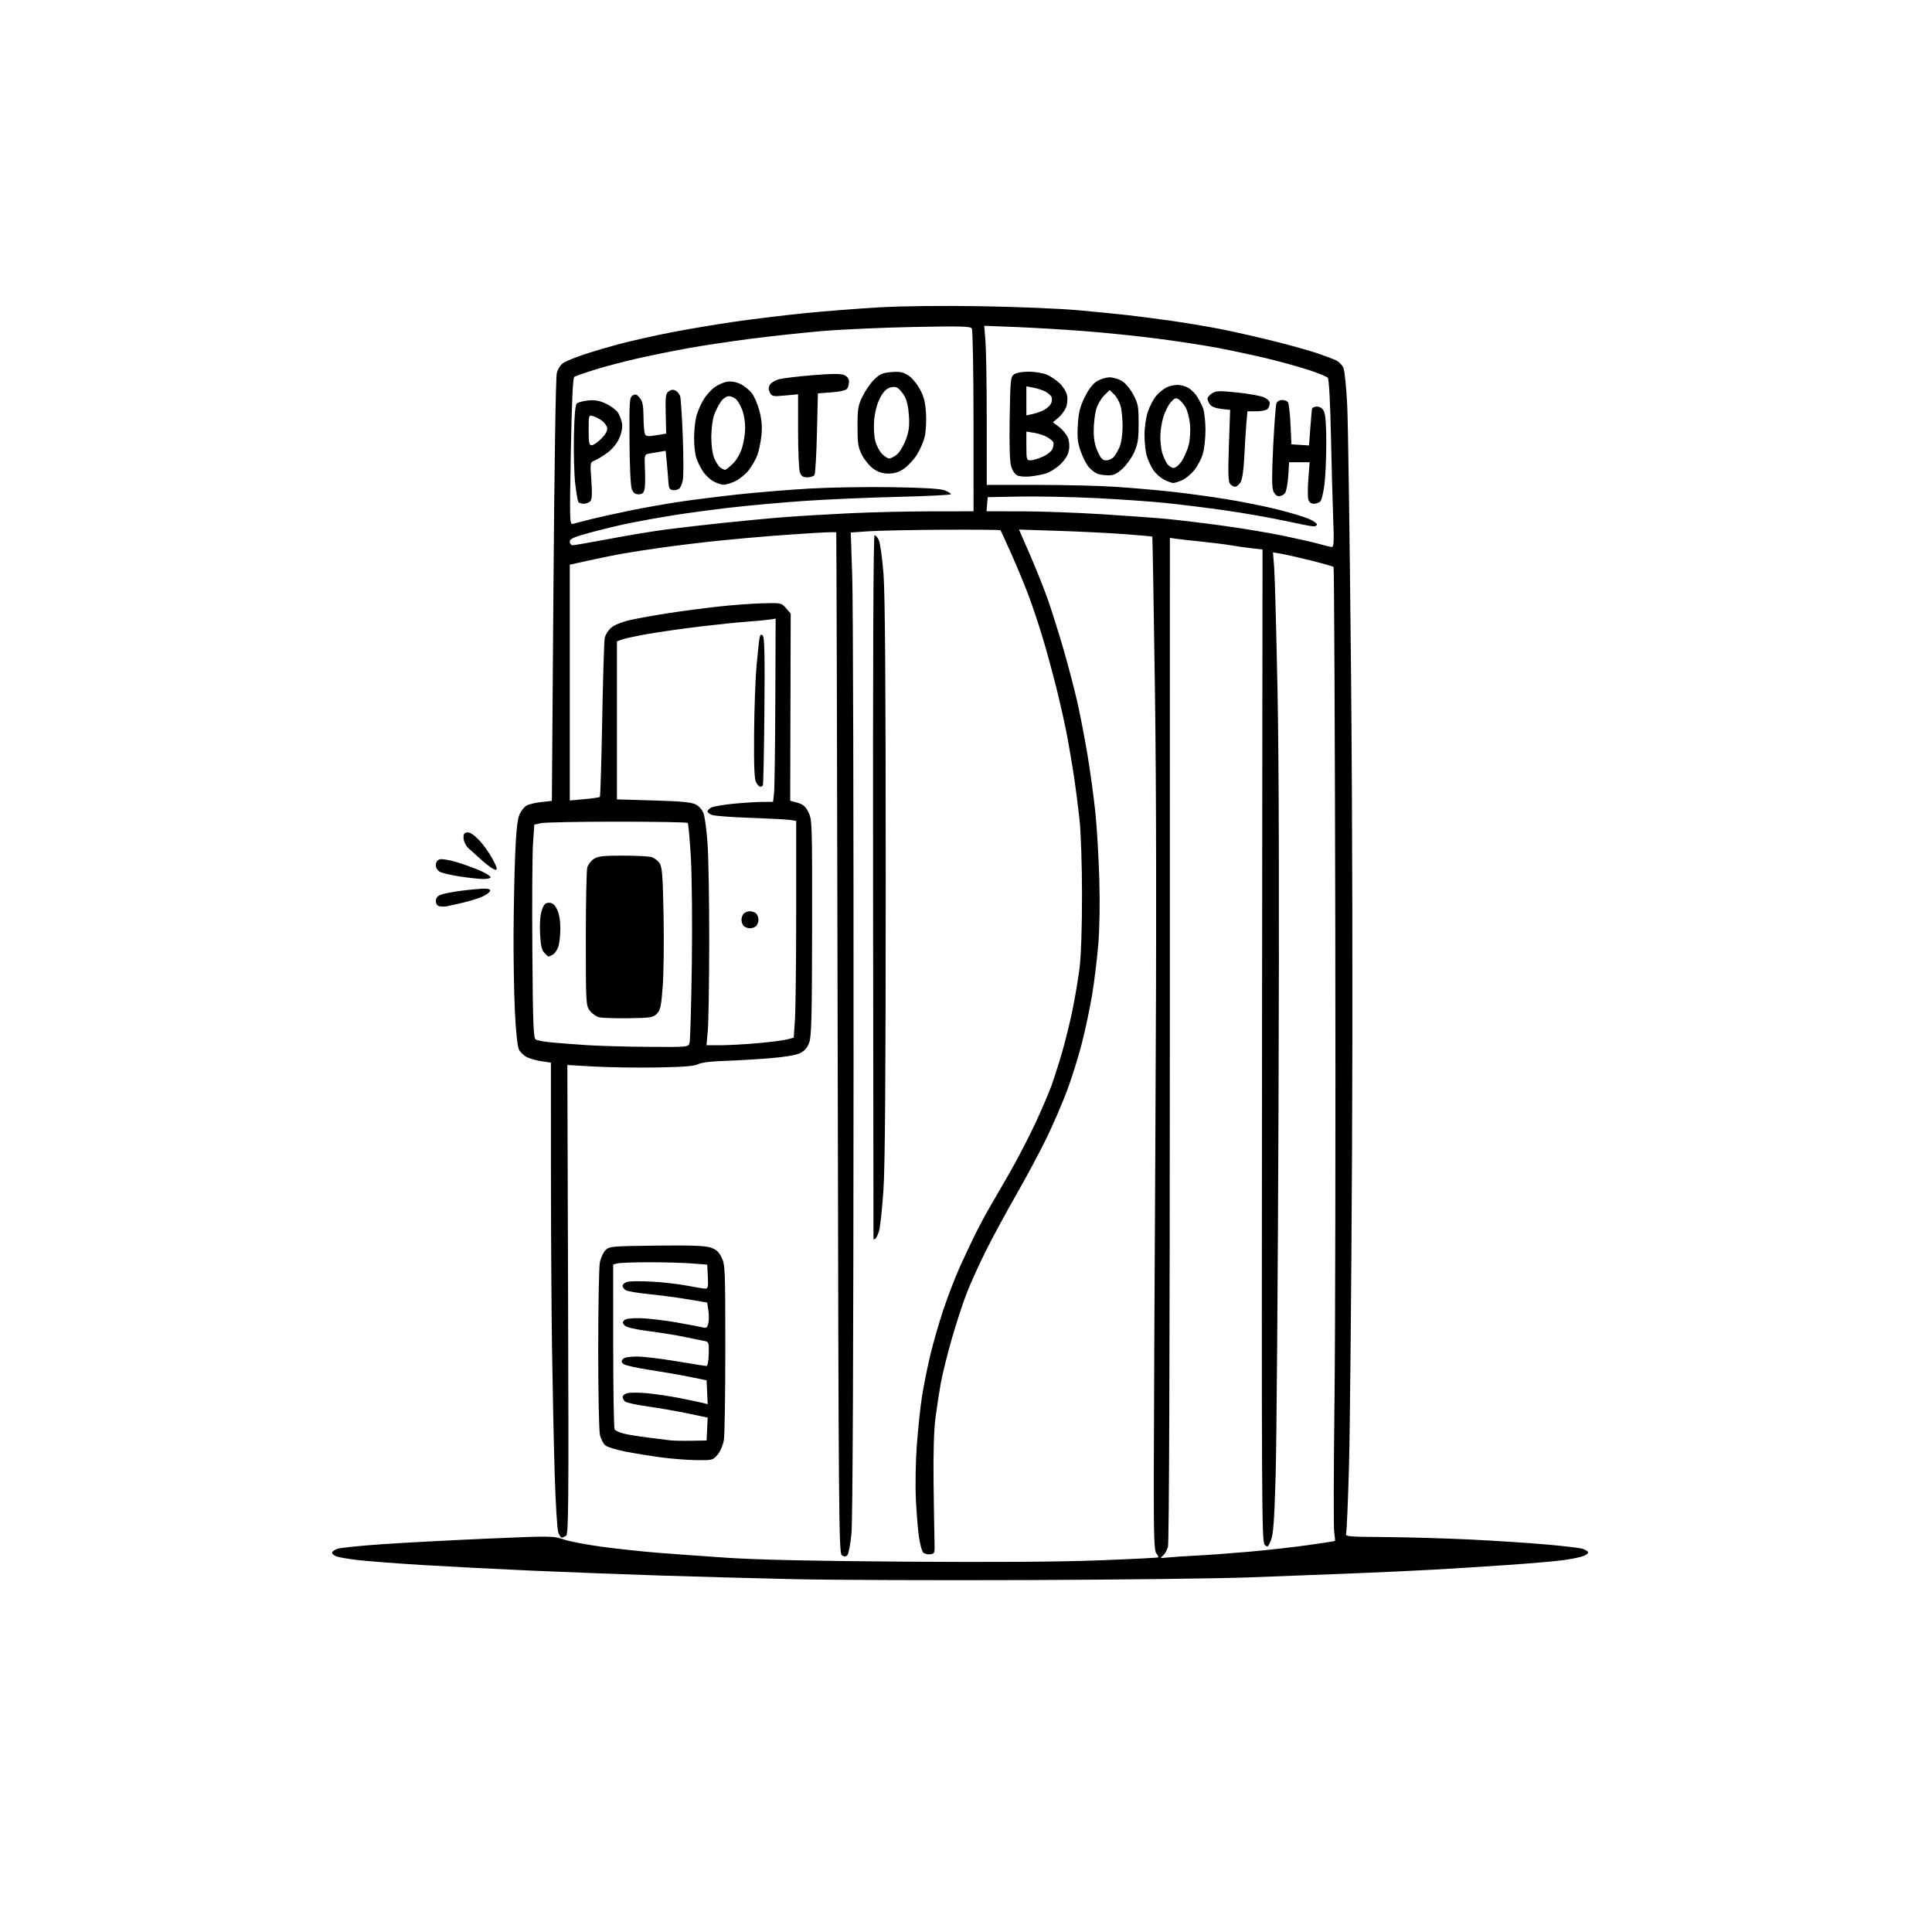 <svg version="1.1" xmlns="http://www.w3.org/2000/svg" xmlns:xlink="http://www.w3.org/1999/xlink" width="1024" height="1024" viewBox="0 0 1024 1024"><path stroke="none" fill="black" fill-rule="evenodd" d="M545.5,837.461C497.1,837.655 441.075,837.446 421.0,836.996C400.925,836.546 368.75,835.67 349.5,835.049C330.25,834.428 299.65,833.261 281.5,832.456C263.35,831.651 237.475,830.318 224.0,829.494C210.525,828.67 195.264,827.508 190.087,826.911C184.911,826.315 179.623,825.427 178.337,824.938C177.052,824.449 176,823.577 176,823.0C176.0,822.423 177.196,821.496 178.657,820.94C180.119,820.385 190.806,819.274 202.407,818.473C214.008,817.672 239.151,816.337 258.281,815.508C292.312,814.032 293.188,814.042 298.896,815.965C302.105,817.046 311.428,818.815 319.615,819.897C327.802,820.979 340.575,822.353 348.0,822.949C355.425,823.546 372.075,824.748 385.0,825.619C401.256,826.715 430.385,827.362 479.5,827.719C525.987,828.057 561.375,827.821 581.998,827.035C599.323,826.376 613.674,825.659 613.891,825.442C614.108,825.226 613.658,824.294 612.893,823.371C611.757,822.004 611.504,814.857 611.524,784.597C611.537,764.194 611.931,679.325 612.399,596.0C612.984,491.826 612.896,419.533 612.119,364.578C611.497,320.62 610.879,284.547 610.744,284.416C610.61,284.284 603.94,283.69 595.922,283.096C587.904,282.502 572.063,281.717 560.719,281.351L540.096,280.686L546.01,294.275C549.262,301.749 553.544,312.507 555.524,318.182C557.504,323.857 561.152,335.475 563.632,344.0C566.112,352.525 569.418,365.125 570.979,372.0C572.541,378.875 575.008,391.7 576.463,400.5C577.919,409.3 579.76,422.8 580.556,430.5C581.353,438.2 582.289,453.95 582.637,465.5C583.028,478.461 582.829,491.86 582.118,500.5C581.484,508.2 580.032,520.125 578.891,527.0C577.75,533.875 575.339,545.35 573.533,552.5C571.727,559.65 568.145,571.125 565.573,578.0C563.001,584.875 558.042,596.35 554.553,603.5C551.064,610.65 543.865,624.089 538.554,633.365C533.244,642.641 526.059,655.916 522.587,662.865C519.115,669.814 514.591,679.775 512.534,685.0C510.476,690.225 506.859,701.25 504.495,709.5C502.131,717.75 499.503,728.325 498.655,733.0C497.807,737.675 496.53,746.0 495.819,751.5C494.985,757.95 494.627,770.019 494.812,785.5C494.97,798.7 495.189,812.65 495.3,816.5C495.496,823.344 495.442,823.507 492.914,823.801C491.492,823.966 489.829,823.498 489.217,822.762C488.606,822.025 487.658,818.515 487.111,814.961C486.563,811.408 485.817,802.425 485.453,795.0C485.076,787.329 485.284,774.807 485.933,766.0C486.561,757.475 487.768,746.0 488.616,740.5C489.463,735.0 491.441,725.1 493.01,718.5C494.58,711.9 497.75,700.875 500.055,694.0C502.36,687.125 506.246,677.042 508.69,671.594C511.135,666.145 514.957,658.045 517.183,653.594C519.41,649.142 522.701,643.025 524.497,640.0C526.293,636.975 531.104,628.65 535.189,621.5C539.273,614.35 545.347,602.65 548.685,595.5C552.024,588.35 555.907,579.288 557.315,575.363C558.723,571.438 561.263,563.463 562.959,557.641C564.655,551.818 567.13,541.755 568.459,535.277C569.787,528.8 571.465,518.775 572.187,513.0C572.994,506.55 573.495,491.699 573.486,474.5C573.479,458.531 572.916,441.344 572.178,434.5C571.466,427.9 570.208,418.0 569.382,412.5C568.557,407.0 566.977,397.55 565.871,391.5C564.766,385.45 562.124,373.525 560.002,365.0C557.879,356.475 554.5,344.1 552.493,337.5C550.486,330.9 547.251,321.225 545.305,316.0C543.36,310.775 539.267,300.875 536.211,294.0C533.154,287.125 530.493,281.298 530.296,281.052C530.099,280.806 516.339,280.681 499.719,280.775C483.098,280.87 465.321,281.239 460.214,281.595L450.927,282.243L451.714,305.872C452.146,318.867 452.456,435.925 452.403,566.0C452.341,717.016 451.941,806.225 451.296,812.807C450.741,818.476 449.759,823.641 449.116,824.284C448.261,825.139 447.479,825.161 446.222,824.369C444.602,823.346 444.469,807.344 443.981,552.891C443.696,404.176 443.358,282.344 443.231,282.154C443.104,281.963 438.163,282.094 432.25,282.444C426.337,282.794 415.65,283.533 408.5,284.086C401.35,284.64 388.975,285.76 381.0,286.576C373.025,287.391 359.975,288.961 352.0,290.064C344.025,291.167 333.9,292.723 329.5,293.522C325.1,294.321 317.113,295.952 311.75,297.145L302.0,299.316L302.0,361.796L302.0,424.276L309.729,423.575C313.98,423.19 317.678,422.656 317.946,422.388C318.214,422.119 318.768,403.81 319.178,381.7C319.587,359.59 320.18,340.065 320.495,338.31C320.816,336.524 322.342,334.049 323.963,332.685C325.706,331.218 329.768,329.592 334.175,328.597C338.199,327.688 347.119,326.079 353.996,325.022C360.873,323.964 372.575,322.413 380.0,321.574C387.425,320.735 398.148,319.925 403.828,319.774C414.09,319.502 414.173,319.518 416.621,322.355L419.084,325.209L418.953,374.81L418.821,424.41L422.661,425.467C425.668,426.296 426.933,427.389 428.5,430.512C430.433,434.366 430.498,436.422 430.431,491.5C430.374,538.283 430.105,549.217 428.931,552.5C427.9,555.382 426.522,556.975 424.0,558.201C421.76,559.289 415.821,560.273 407.5,560.934C400.35,561.502 389.548,562.124 383.495,562.317C376.598,562.536 371.559,563.185 369.995,564.053C368.183,565.059 362.3,565.53 348.5,565.772C338.05,565.956 323.021,565.74 315.103,565.292L300.705,564.478L301.103,688.774C301.453,798.462 301.324,813.183 300.0,814.02C299.175,814.542 298.151,814.976 297.725,814.985C297.299,814.993 296.479,813.763 295.903,812.25C295.327,810.737 294.465,796.675 293.987,781.0C293.509,765.325 292.869,734.95 292.565,713.5C292.261,692.05 292.009,649.464 292.006,618.864L292.0,563.227L287.25,562.527C284.637,562.142 281.1,561.169 279.389,560.365C277.677,559.561 275.705,557.688 275.007,556.202C274.259,554.612 273.391,546.297 272.898,536.0C272.437,526.375 272.121,507.7 272.197,494.5C272.273,481.3 272.655,462.625 273.046,453.0C273.536,440.912 274.232,434.365 275.293,431.83C276.139,429.812 277.87,427.605 279.141,426.925C280.411,426.245 283.937,425.421 286.975,425.094L292.5,424.5L293.325,313.0C293.809,247.684 294.55,199.946 295.115,197.747C295.671,195.583 297.137,193.301 298.578,192.357C299.953,191.456 304.836,189.456 309.43,187.912C314.023,186.369 322.893,183.761 329.141,182.117C335.388,180.474 347.475,177.775 356.0,176.12C364.525,174.465 379.375,171.965 389.0,170.563C398.625,169.162 415.275,167.129 426.0,166.045C436.725,164.961 454.725,163.549 466.0,162.909C478.657,162.189 499.508,161.962 520.5,162.314C539.2,162.627 562.15,163.584 571.5,164.439C580.85,165.295 592.775,166.477 598.0,167.067C603.225,167.657 613.799,169.037 621.497,170.133C629.195,171.23 641.12,173.252 647.997,174.628C654.874,176.003 667.475,178.879 676.0,181.02C684.525,183.16 694.65,186.002 698.5,187.336C702.35,188.67 706.688,190.314 708.14,190.991C709.592,191.667 711.328,193.408 711.999,194.86C712.681,196.337 713.589,205.209 714.059,215.0C714.521,224.625 715.43,288.525 716.08,357.0C716.807,433.607 717.005,531.894 716.595,612.5C716.228,684.55 715.51,758.575 714.998,777.0C714.487,795.425 713.808,811.4 713.491,812.5C712.927,814.453 713.43,814.504 734.707,814.683C746.693,814.784 766.85,815.372 779.5,815.99C792.15,816.607 809.925,817.761 819.0,818.553C828.075,819.346 836.821,820.357 838.435,820.801C840.049,821.246 841.535,822.104 841.737,822.71C841.938,823.315 840.618,824.295 838.802,824.886C836.986,825.478 832.35,826.4 828.5,826.936C824.65,827.472 811.6,828.598 799.5,829.438C787.4,830.278 769.4,831.416 759.5,831.967C749.6,832.517 729.8,833.431 715.5,833.997C701.2,834.564 676.9,835.496 661.5,836.068C646.1,836.64 593.9,837.267 545.5,837.461zM618.5,825.535C620.7,825.281 627.675,824.816 634.0,824.501C640.325,824.186 653.15,823.245 662.5,822.408C671.85,821.572 685.772,820.004 693.437,818.924C701.102,817.844 707.466,816.856 707.579,816.73C707.692,816.603 707.495,814.475 707.142,812.0C706.789,809.525 706.859,778.7 707.297,743.5C707.736,708.3 707.928,594.342 707.724,490.261C707.521,386.179 707.115,300.782 706.822,300.489C706.53,300.196 701.162,298.673 694.895,297.104C688.628,295.535 681.519,293.918 679.097,293.512L674.693,292.772L675.331,300.636C675.682,304.961 676.483,334.375 677.112,366.0C677.878,404.512 678.051,477.656 677.637,587.5C677.296,677.7 676.613,765.235 676.118,782.022C675.395,806.505 674.894,813.319 673.581,816.459C672.059,820.104 671.831,820.26 670.289,818.718C668.754,817.183 668.652,797.774 668.899,554.156L669.165,291.251L663.332,290.583C660.125,290.215 655.25,289.52 652.5,289.038C649.75,288.556 642.55,287.652 636.5,287.028C630.45,286.404 624.278,285.707 622.785,285.479L620.069,285.064L620.037,550.782C620.016,718.316 619.648,817.742 619.04,819.862C618.509,821.711 617.271,823.848 616.288,824.611C614.696,825.845 614.939,825.947 618.5,825.535zM369.161,773.897C364.397,773.84 356.0,773.19 350.5,772.453C345.0,771.715 336.537,770.351 331.694,769.421C326.851,768.491 321.991,767.003 320.895,766.115C319.798,765.227 318.484,762.7 317.975,760.5C317.465,758.3 317.057,737.825 317.067,715.0C317.078,692.175 317.466,671.539 317.929,669.142C318.392,666.746 319.734,663.821 320.911,662.642C322.967,660.586 324.04,660.488 347.802,660.202C366.072,659.983 373.593,660.245 376.526,661.202C379.594,662.204 380.948,663.412 382.466,666.5C384.33,670.292 384.432,672.786 384.439,714.5C384.443,738.7 384.094,760.635 383.663,763.245C383.217,765.943 381.788,769.287 380.351,770.995C377.883,773.928 377.614,773.998 369.161,773.897zM366.0,763.632L374.5,763.5L374.793,757.43L375.086,751.361L364.649,749.171C358.909,747.966 349.36,746.3 343.431,745.467C337.501,744.635 332.053,743.459 331.325,742.855C330.596,742.25 330.0,741.144 330.0,740.397C330.0,739.649 331.164,738.746 332.586,738.389C334.009,738.032 338.621,738.05 342.836,738.43C347.051,738.809 354.775,739.951 360.0,740.967C365.225,741.983 370.76,743.136 372.301,743.529L375.102,744.242L374.801,737.913L374.5,731.584L365.5,729.756C360.55,728.751 350.97,727.085 344.211,726.054C337.452,725.023 331.259,723.63 330.449,722.957C329.33,722.029 329.248,721.406 330.11,720.367C330.85,719.476 333.436,719.0 337.543,719.0C341.007,719.0 350.482,720.125 358.599,721.5C366.715,722.875 373.839,723.999 374.428,723.997C375.063,723.995 375.562,721.383 375.653,717.596C375.8,711.412 375.716,711.182 373.153,710.72C371.694,710.457 367.125,709.518 363.0,708.634C358.875,707.749 350.364,706.368 344.088,705.565C336.771,704.628 332.121,703.55 331.131,702.559C329.885,701.314 329.831,700.771 330.851,699.757C331.673,698.941 334.686,698.56 339.431,698.672C343.454,698.767 352.09,699.779 358.622,700.922C365.155,702.065 371.454,703.262 372.621,703.583C374.312,704.047 374.878,703.621 375.416,701.478C375.787,699.999 375.807,696.896 375.46,694.583L374.829,690.376L364.665,688.674C359.074,687.738 349.812,686.504 344.083,685.932C338.354,685.36 332.841,684.45 331.833,683.911C330.825,683.371 330.0,682.279 330.0,681.484C330.0,680.689 331.186,679.74 332.636,679.376C334.086,679.013 340.049,678.985 345.886,679.316C351.724,679.646 360.027,680.61 364.338,681.458C368.649,682.306 372.924,683.001 373.838,683.002C375.248,683.004 375.45,682.039 375.171,676.644L374.842,670.284L366.671,669.648C362.177,669.298 351.975,669.015 344.0,669.02C336.025,669.024 328.488,669.299 327.25,669.63L325.0,670.233L325.015,713.367C325.024,737.09 325.361,757.016 325.765,757.647C326.169,758.277 328.3,759.255 330.5,759.82C332.7,760.385 338.55,761.332 343.5,761.926C348.45,762.52 353.625,763.176 355.0,763.384C356.375,763.593 361.325,763.704 366.0,763.632zM463.963,656.523C463.433,656.85 462.985,656.979 462.966,656.809C462.947,656.639 462.847,572.688 462.742,470.25C462.622,351.941 462.903,283.909 463.513,283.75C464.041,283.613 465.064,284.733 465.787,286.241C466.509,287.748 467.63,295.848 468.279,304.241C469.109,314.996 469.455,362.888 469.45,466.5C469.445,571.57 469.096,618.492 468.227,631.0C467.558,640.625 466.542,650.171 465.969,652.214C465.395,654.256 464.493,656.196 463.963,656.523zM343.633,554.853C364.736,555 364.768,554.997 365.46,552.75C365.841,551.513 366.389,532.95 366.678,511.5C366.971,489.72 366.75,464.623 366.178,454.66C365.615,444.848 364.856,436.523 364.493,436.16C364.129,435.797 347.332,435.5 327.166,435.5C307,435.5 288.855,435.85 286.844,436.278L283.189,437.055L282.503,447.278C282.126,452.9 281.971,478.329 282.159,503.787C282.447,542.906 282.725,550.213 283.952,550.971C284.75,551.464 288.575,552.162 292.452,552.522C296.328,552.883 304.675,553.522 311.0,553.942C317.325,554.362 332.01,554.772 343.633,554.853zM381.801,554.0C385.846,554.0 394.633,553.518 401.328,552.929C408.023,552.34 415.12,551.441 417.099,550.931L420.698,550.004L421.344,540.252C421.699,534.888 421.992,509.033 421.995,482.795L422.0,435.091L418.75,434.591C416.962,434.317 407.449,433.811 397.609,433.468C387.77,433.125 378.657,432.44 377.359,431.947C376.062,431.453 375.0,430.604 375.0,430.06C375.0,429.516 375.89,428.594 376.979,428.011C378.067,427.429 383.354,426.525 388.729,426.002C394.103,425.479 401.029,425.04 404.12,425.026L409.74,425.0L410.25,420.478C410.53,417.991 410.837,396.141 410.932,371.923L411.104,327.89L407.802,328.4C405.986,328.681 400.675,329.176 396.0,329.502C391.325,329.827 380.075,330.984 371.0,332.074C361.925,333.164 349.474,334.94 343.331,336.022C337.188,337.103 331.001,338.429 329.581,338.969L327.0,339.95L327.0,381.823L327.0,423.696L346.375,424.258C361.11,424.685 366.473,425.193 368.767,426.379C370.55,427.302 372.255,429.28 372.938,431.22C373.572,433.024 374.508,440.125 375.017,447.0C375.525,453.875 375.923,477.275 375.9,499.0C375.877,520.725 375.54,541.987 375.152,546.25L374.447,554.0L381.801,554.0zM333.223,539.679C326.225,539.778 319.198,539.553 317.606,539.179C316.014,538.806 313.764,537.23 312.606,535.677C310.558,532.931 310.5,531.881 310.5,497.677C310.5,478.33 310.845,461.268 311.266,459.763C311.687,458.257 313.242,456.232 314.721,455.263C316.929,453.816 319.658,453.5 329.956,453.5C336.855,453.5 343.732,453.845 345.237,454.266C346.743,454.687 348.706,456.147 349.599,457.511C350.953,459.577 351.304,464.189 351.707,485.245C351.973,499.135 351.772,516.038 351.26,522.807C350.458,533.418 350.028,535.417 348.138,537.307C346.134,539.312 344.856,539.515 333.223,539.679zM290.721,507.0C290.495,507.0 289.484,506.087 288.474,504.972C287.098,503.45 286.537,500.887 286.234,494.722C285.975,489.467 286.312,485.057 287.169,482.5C288.254,479.26 288.983,478.5 291.004,478.5C292.857,478.5 293.951,479.402 295.248,482.0C296.382,484.27 296.997,487.82 296.998,492.101C296.999,495.731 296.503,500.128 295.895,501.872C295.287,503.616 293.967,505.483 292.961,506.021C291.955,506.559 290.947,507.0 290.721,507.0zM397.5,492.0C396.345,492.0 394.86,491.46 394.2,490.8C393.54,490.14 393.0,488.655 393.0,487.5C393.0,486.345 393.54,484.86 394.2,484.2C394.86,483.54 396.345,483.0 397.5,483.0C398.655,483.0 400.14,483.54 400.8,484.2C401.46,484.86 402.0,486.345 402.0,487.5C402.0,488.655 401.46,490.14 400.8,490.8C400.14,491.46 398.655,492.0 397.5,492.0zM236.5,480.391C235.4,480.57 233.713,480.523 232.75,480.285C231.714,480.03 231.0,478.912 231.0,477.548C231.0,475.956 231.852,474.915 233.75,474.184C235.262,473.601 240.284,472.646 244.909,472.062C249.534,471.478 254.859,471.0 256.742,471.0C259.031,471.0 260.032,471.414 259.761,472.25C259.538,472.938 257.813,474.229 255.928,475.121C254.043,476.012 249.35,477.489 245.5,478.403C241.65,479.316 237.6,480.211 236.5,480.391zM255.75,465.885C253.412,465.822 247.857,465.2 243.404,464.503C238.952,463.806 234.339,462.717 233.154,462.083C231.868,461.394 231.0,459.963 231.0,458.532C231.0,456.994 231.734,455.902 233.048,455.485C234.175,455.127 238.277,455.801 242.165,456.982C246.053,458.162 251.656,460.2 254.617,461.509C257.578,462.819 260.0,464.365 260.0,464.945C260.0,465.537 258.137,465.95 255.75,465.885zM262.592,461.0C261.753,461.0 258.689,458.889 255.783,456.308C252.878,453.728 249.471,450.663 248.214,449.497C246.957,448.332 245.832,446.056 245.714,444.44C245.546,442.138 245.952,441.437 247.588,441.203C248.973,441.004 251.068,442.338 253.812,445.165C256.087,447.509 259.337,452.031 261.033,455.213C263.434,459.718 263.779,461.0 262.592,461.0zM402.976,417.0C402.478,417.0 401.492,415.988 400.785,414.75C399.823,413.066 399.546,406.59 399.682,389.0C399.782,376.075 400.361,359.875 400.969,353.0C401.577,346.125 402.307,339.422 402.592,338.105C402.994,336.248 403.379,335.979 404.305,336.906C405.203,337.804 405.414,347.737 405.154,376.801C404.964,398.085 404.6,415.837 404.345,416.25C404.09,416.663 403.474,417.0 402.976,417.0zM705.855,289.911C706.964,289.984 707.103,287.23 706.619,274.75C706.294,266.363 705.751,246.45 705.413,230.5C705.049,213.379 704.383,200.992 703.785,200.261C703.228,199.579 698.436,197.63 693.136,195.93C687.836,194.229 677.879,191.493 671.009,189.849C664.139,188.204 652.664,185.754 645.509,184.403C638.354,183.052 623.95,180.838 613.5,179.483C603.05,178.128 585.745,176.342 575.045,175.514C564.345,174.685 547.96,173.708 538.634,173.341L521.678,172.675L522.333,181.087C522.693,185.714 522.991,204.688 522.994,223.25L523.0,257.0L549.42,257.0C563.952,257.0 582.739,257.458 591.17,258.017C599.602,258.577 612.8,259.716 620.5,260.55C628.2,261.383 641.41,263.181 649.856,264.544C658.302,265.908 670.677,268.401 677.356,270.083C684.035,271.766 691.413,273.985 693.75,275.015C696.087,276.045 698.0,277.363 698.0,277.944C698.0,278.525 697.208,279.0 696.241,279.0C695.273,279.0 688.411,277.675 680.991,276.056C673.571,274.437 659.625,271.985 650.0,270.607C640.375,269.229 625.975,267.427 618.0,266.603C610.025,265.779 593.15,264.602 580.5,263.988C567.85,263.374 549.85,263.013 540.5,263.186L523.5,263.5L523.19,267.25L522.879,271.0L541.19,271.01C551.26,271.015 570.3,271.694 583.5,272.518C596.7,273.342 612.37,274.474 618.323,275.034C624.275,275.593 637.54,277.189 647.801,278.58C658.062,279.972 672.767,282.423 680.479,284.028C688.19,285.633 696.75,287.593 699.5,288.383C702.25,289.174 705.11,289.861 705.855,289.911zM303.544,289.0C304.394,289.0 313.281,287.452 323.294,285.559C333.307,283.666 346.9,281.424 353.5,280.576C360.1,279.728 373.825,278.151 384.0,277.072C394.175,275.992 408.8,274.629 416.5,274.041C424.2,273.454 439.725,272.538 451.0,272.005C462.275,271.472 481.512,271.028 493.75,271.018L516.0,271.0L515.985,223.25C515.976,196.988 515.572,174.872 515.086,174.105C514.348,172.94 509.269,172.807 484.351,173.298C467.933,173.622 446.175,174.592 436.0,175.454C425.825,176.316 408.725,178.155 398.0,179.541C387.275,180.927 372.288,183.184 364.696,184.558C357.104,185.932 345.121,188.357 338.067,189.948C331.013,191.538 320.799,194.224 315.371,195.917C309.942,197.609 305.001,199.333 304.391,199.747C303.631,200.262 303.054,212.761 302.561,239.342C301.87,276.689 301.912,278.164 303.671,277.642C304.677,277.343 309.1,276.208 313.5,275.12C317.9,274.032 327.19,271.982 334.145,270.565C341.1,269.147 352.575,267.109 359.645,266.036C366.715,264.963 380.825,263.183 391.0,262.08C401.175,260.978 418.275,259.568 429.0,258.947C439.725,258.326 459.525,257.998 473.0,258.218C489.789,258.492 498.523,259.023 500.75,259.907C502.538,260.616 504.0,261.529 504.0,261.937C504.0,262.345 491.38,262.977 475.955,263.342C460.531,263.707 438.143,264.683 426.205,265.51C414.267,266.338 396.625,267.93 387.0,269.049C377.375,270.168 363.875,271.983 357.0,273.083C350.125,274.183 340.0,275.989 334.5,277.097C329.0,278.205 319.438,280.488 313.25,282.17C303.974,284.691 302.0,285.559 302.0,287.114C302.0,288.151 302.695,289.0 303.544,289.0zM309.437,267.0C308.161,267.0 306.853,266.571 306.528,266.046C306.204,265.521 305.472,261.275 304.901,256.61C304.331,251.945 304.007,240.696 304.182,231.611C304.395,220.554 304.894,214.702 305.691,213.906C306.346,213.253 309.062,212.508 311.725,212.252C315.344,211.905 317.745,212.34 321.222,213.975C323.782,215.178 326.613,217.287 327.514,218.662C328.415,220.037 329.391,222.638 329.684,224.442C330.028,226.562 329.502,229.338 328.195,232.292C326.916,235.183 324.581,238.026 321.837,240.03C319.452,241.773 316.427,243.616 315.115,244.126C312.76,245.041 312.739,245.175 313.43,254.595C313.93,261.409 313.791,264.547 312.943,265.569C312.29,266.356 310.712,267.0 309.437,267.0zM696.445,267.0C694.957,267.0 693.891,266.232 693.451,264.844C693.074,263.659 693.078,258.709 693.458,253.844L694.15,245.0L688.707,245.0L683.263,245.0L682.784,252.464C682.521,256.569 681.731,260.619 681.03,261.464C680.329,262.309 678.899,263.0 677.853,263.0C676.709,263.0 675.514,261.903 674.857,260.25C674.071,258.271 674.059,251.614 674.815,236.5C675.393,224.95 676.169,214.713 676.54,213.75C676.915,212.776 678.249,212.0 679.548,212.0C680.832,212.0 682.246,212.562 682.691,213.25C683.136,213.938 683.725,219.225 684.0,225.0L684.5,235.5L689.156,235.801L693.812,236.102L694.464,227.301C694.823,222.46 695.209,217.825 695.322,217.0C695.441,216.129 696.558,215.5 697.984,215.5C699.601,215.5 700.873,216.355 701.706,218.0C702.555,219.679 702.965,225.264 702.954,235.0C702.946,242.975 702.507,252.823 701.98,256.885C701.452,260.947 700.511,264.884 699.888,265.635C699.265,266.386 697.716,267.0 696.445,267.0zM338.456,262.0C336.651,262.0 335.648,261.231 334.87,259.25C334.225,257.608 333.731,247.284 333.645,233.619C333.511,212.515 333.641,210.651 335.313,209.619C336.794,208.705 337.48,208.932 339.063,210.861C340.586,212.717 341.015,214.854 341.07,220.861C341.109,225.062 341.446,229.188 341.82,230.03C342.38,231.29 343.433,231.408 347.792,230.697L353.083,229.834L352.84,219.301C352.627,210.059 352.823,208.603 354.437,207.423C355.71,206.491 356.828,206.373 358.07,207.038C359.057,207.566 360.151,208.901 360.501,210.005C360.852,211.108 361.475,220.671 361.886,231.256C362.297,241.84 362.317,252.242 361.929,254.372C361.541,256.501 360.611,258.641 359.862,259.127C359.113,259.614 357.6,259.896 356.5,259.756C354.925,259.554 354.448,258.65 354.257,255.5C354.123,253.3 353.748,248.674 353.424,245.22L352.834,238.94L349.167,239.528C347.15,239.851 344.596,240.296 343.491,240.516C341.64,240.886 341.51,241.553 341.847,248.967C342.048,253.395 341.931,258.138 341.587,259.509C341.129,261.335 340.293,262.0 338.456,262.0zM654.599,258.0C653.854,258.0 652.669,257.307 651.966,256.459C650.974,255.264 650.834,250.691 651.342,236.089L651.996,217.26L647.309,216.731C644.431,216.407 642.116,215.511 641.311,214.41C640.59,213.424 640.0,212.039 640.0,211.332C640.0,210.625 641.077,209.341 642.393,208.478C644.468,207.118 646.215,207.055 655.543,208.004C661.46,208.606 667.808,209.728 669.65,210.498C671.739,211.371 673.0,212.595 673.0,213.749C673.0,214.767 672.46,216.14 671.8,216.8C671.14,217.46 668.476,218.0 665.88,218.0L661.159,218.0L660.618,224.25C660.32,227.688 659.82,235.663 659.507,241.973C659.127,249.625 658.441,254.205 657.446,255.723C656.625,256.975 655.344,258.0 654.599,258.0zM383.5,256.936C382.4,256.925 380.034,256.134 378.242,255.178C376.45,254.222 373.929,251.879 372.641,249.97C371.352,248.062 369.74,244.795 369.058,242.711C368.377,240.627 367.849,235.767 367.885,231.91C367.921,228.053 368.448,223.008 369.057,220.699C369.666,218.389 371.262,214.603 372.604,212.284C373.946,209.965 376.568,206.906 378.429,205.486C380.291,204.066 383.372,202.652 385.275,202.343C387.523,201.978 390.029,202.394 392.425,203.531C394.453,204.494 397.2,206.706 398.528,208.447C399.856,210.188 401.682,214.501 402.586,218.03C403.733,222.505 404.038,226.327 403.594,230.658C403.244,234.074 402.298,238.738 401.491,241.024C400.685,243.31 398.584,247 396.822,249.224C395.061,251.448 391.793,254.098 389.56,255.112C387.327,256.126 384.6,256.947 383.5,256.936zM621.782,255.998C621.077,255.998 618.934,255.21 617.02,254.248C615.106,253.287 612.517,250.97 611.268,249.099C610.018,247.228 608.457,243.853 607.798,241.599C607.139,239.345 606.605,234.35 606.611,230.5C606.618,226.464 607.376,221.264 608.402,218.219C609.381,215.314 611.319,211.586 612.71,209.933C614.1,208.28 616.512,206.269 618.069,205.464C619.627,204.659 622.316,204.0 624.046,204.0C625.776,204.0 628.437,204.736 629.96,205.636C631.483,206.535 633.577,208.668 634.614,210.375C635.652,212.082 637.028,214.833 637.674,216.489C638.32,218.145 638.882,223.131 638.924,227.568C638.966,232.006 638.338,237.856 637.529,240.568C636.72,243.281 634.616,247.243 632.854,249.374C631.091,251.505 628.168,253.868 626.357,254.624C624.546,255.381 622.487,255.999 621.782,255.998zM427.916,253.0C425.653,253.0 424.72,252.393 423.975,250.435C423.439,249.024 423.0,239.121 423.0,228.428L423.0,208.986L416.107,209.627C409.752,210.217 409.124,210.101 408.072,208.134C407.262,206.621 407.234,205.43 407.977,204.044C408.552,202.968 410.706,201.618 412.762,201.043C414.818,200.469 422.927,199.484 430.783,198.854C441.369,198.005 445.704,198 447.533,198.833C449.111,199.552 449.994,200.775 449.985,202.229C449.976,203.478 449.562,205.144 449.064,205.93C448.477,206.858 445.585,207.561 440.83,207.93L433.5,208.5L433.0,229.5C432.725,241.05 432.136,251.062 431.691,251.75C431.246,252.438 429.547,253.0 427.916,253.0zM546.0,252.528C543.525,252.781 540.513,252.565 539.306,252.047C537.995,251.485 536.646,249.55 535.954,247.24C535.178,244.649 534.912,236.192 535.148,221.606C535.474,201.438 535.643,199.733 537.441,198.419C538.593,197.577 541.758,197.0 545.223,197.0C548.436,197.0 552.737,197.698 554.782,198.551C556.827,199.404 559.958,201.512 561.74,203.237C563.533,204.972 565.258,207.859 565.604,209.703C565.956,211.579 565.686,214.345 564.985,216.037C564.3,217.689 562.464,220.115 560.904,221.427L558.067,223.814L561.387,226.346C563.213,227.739 565.274,230.248 565.968,231.922C566.751,233.812 566.962,236.392 566.524,238.724C566.055,241.222 564.512,243.725 561.92,246.191C559.775,248.231 556.328,250.388 554.26,250.984C552.192,251.58 548.475,252.275 546.0,252.528zM587.247,251.937C585.186,251.902 582.6,251.501 581.5,251.046C580.4,250.591 578.48,249.12 577.233,247.777C575.987,246.434 574.024,242.672 572.871,239.418C571.161,234.586 570.869,231.974 571.281,225.188C571.685,218.547 572.417,215.594 574.926,210.5C577.002,206.282 579.194,203.425 581.4,202.062C583.235,200.928 586.258,200.002 588.118,200.004C589.978,200.006 592.947,200.89 594.715,201.968C596.541,203.081 599.133,206.212 600.714,209.214C603.224,213.979 603.498,215.486 603.492,224.5C603.487,232.856 603.097,235.362 601.123,239.742C599.824,242.625 597.013,246.562 594.878,248.492C591.841,251.235 590.177,251.986 587.247,251.937zM470.934,251.0C467.758,251.0 465.445,250.266 462.889,248.448C460.917,247.044 458.222,243.782 456.901,241.198C454.817,237.12 454.5,235.114 454.5,226.0C454.5,216.61 454.786,214.917 457.207,209.988C458.696,206.956 461.494,202.944 463.425,201.072C466.341,198.246 467.863,197.593 472.408,197.216C476.756,196.856 478.575,197.192 481.267,198.856C483.181,200.039 485.895,203.228 487.505,206.187C489.738,210.29 490.452,213.102 490.804,219.18C491.055,223.505 490.725,229.052 490.058,231.718C489.401,234.348 487.53,238.586 485.901,241.135C484.272,243.685 481.241,246.947 479.166,248.385C476.475,250.25 474.113,251.0 470.934,251.0zM384.291,249.0C384.791,249.0 386.686,247.514 388.503,245.697C390.512,243.688 392.431,240.288 393.403,237.016C394.281,234.057 394.98,229.356 394.956,226.568C394.932,223.781 394.3,219.783 393.551,217.684C392.803,215.585 391.403,212.997 390.44,211.934C389.478,210.87 387.665,210.0 386.413,210.0C385.036,210.0 383.311,211.159 382.047,212.934C380.898,214.548 379.292,217.754 378.479,220.06C377.666,222.365 377.0,227.584 377.0,231.658C377.0,236.027 377.628,240.589 378.533,242.782C379.376,244.827 380.812,247.062 381.724,247.75C382.636,248.438 383.791,249.0 384.291,249.0zM622.009,248.0C623.174,248.0 624.97,246.475 626.428,244.25C627.778,242.188 629.42,238.336 630.075,235.691C630.731,233.046 631.025,228.211 630.729,224.947C630.433,221.682 629.36,217.594 628.345,215.861C627.33,214.129 625.685,212.214 624.689,211.606C623.2,210.696 622.452,210.991 620.473,213.266C619.15,214.788 617.378,218.357 616.534,221.198C615.69,224.039 615.0,228.647 615.0,231.438C615.0,234.229 615.434,238.028 615.965,239.879C616.496,241.731 617.632,244.315 618.488,245.623C619.345,246.93 620.929,248.0 622.009,248.0zM546.25,243.978C547.487,243.966 550.42,243.085 552.767,242.019C555.185,240.922 557.403,239.09 557.886,237.791C558.354,236.531 558.557,235.026 558.337,234.447C558.117,233.868 556.673,232.647 555.127,231.734C553.582,230.821 550.446,229.775 548.159,229.409L544.0,228.744L544.0,236.372C544.0,243.622 544.111,243.999 546.25,243.978zM586.289,244.0C587.609,244.0 589.418,243.196 590.307,242.213C591.196,241.231 592.616,238.77 593.462,236.746C594.36,234.595 595.0,230.085 595.0,225.898C595.0,221.957 594.484,217.008 593.852,214.902C593.221,212.795 591.669,210.098 590.403,208.909L588.1,206.746L585.131,209.715C583.498,211.348 581.619,214.668 580.954,217.092C580.29,219.516 579.721,224.425 579.689,228.0C579.649,232.573 580.263,235.908 581.76,239.25C583.443,243.007 584.389,244.0 586.289,244.0zM471.32,243.0C472.096,243.0 473.887,242.09 475.302,240.977C476.716,239.865 478.846,236.377 480.035,233.227C481.747,228.692 482.105,226.014 481.756,220.362C481.475,215.824 480.62,212.038 479.407,209.967C478.358,208.176 476.736,206.231 475.803,205.644C474.668,204.931 473.2,204.896 471.374,205.538C469.569,206.174 467.835,208.12 466.261,211.277C464.801,214.206 463.664,218.655 463.324,222.777C463.002,226.685 463.266,231.328 463.954,233.865C464.606,236.266 466.212,239.303 467.524,240.615C468.836,241.927 470.544,243.0 471.32,243.0zM313.6,236.0C314.48,236.0 316.763,234.437 318.673,232.527C320.957,230.243 322.036,228.309 321.823,226.877C321.645,225.68 320.375,223.905 319.0,222.933C317.625,221.96 315.488,220.872 314.25,220.515C312.049,219.879 312.0,220.041 312.0,227.933C312.0,234.661 312.266,236.0 313.6,236.0zM547.25,219.459C549.038,219.074 551.724,218.134 553.22,217.369C554.717,216.605 556.402,215.117 556.967,214.062C557.531,213.008 557.715,211.421 557.375,210.535C557.036,209.65 555.559,208.306 554.094,207.549C552.629,206.791 549.759,205.858 547.715,205.474L544.0,204.777L544.0,212.468L544.0,220.159L547.25,219.459z"/></svg>